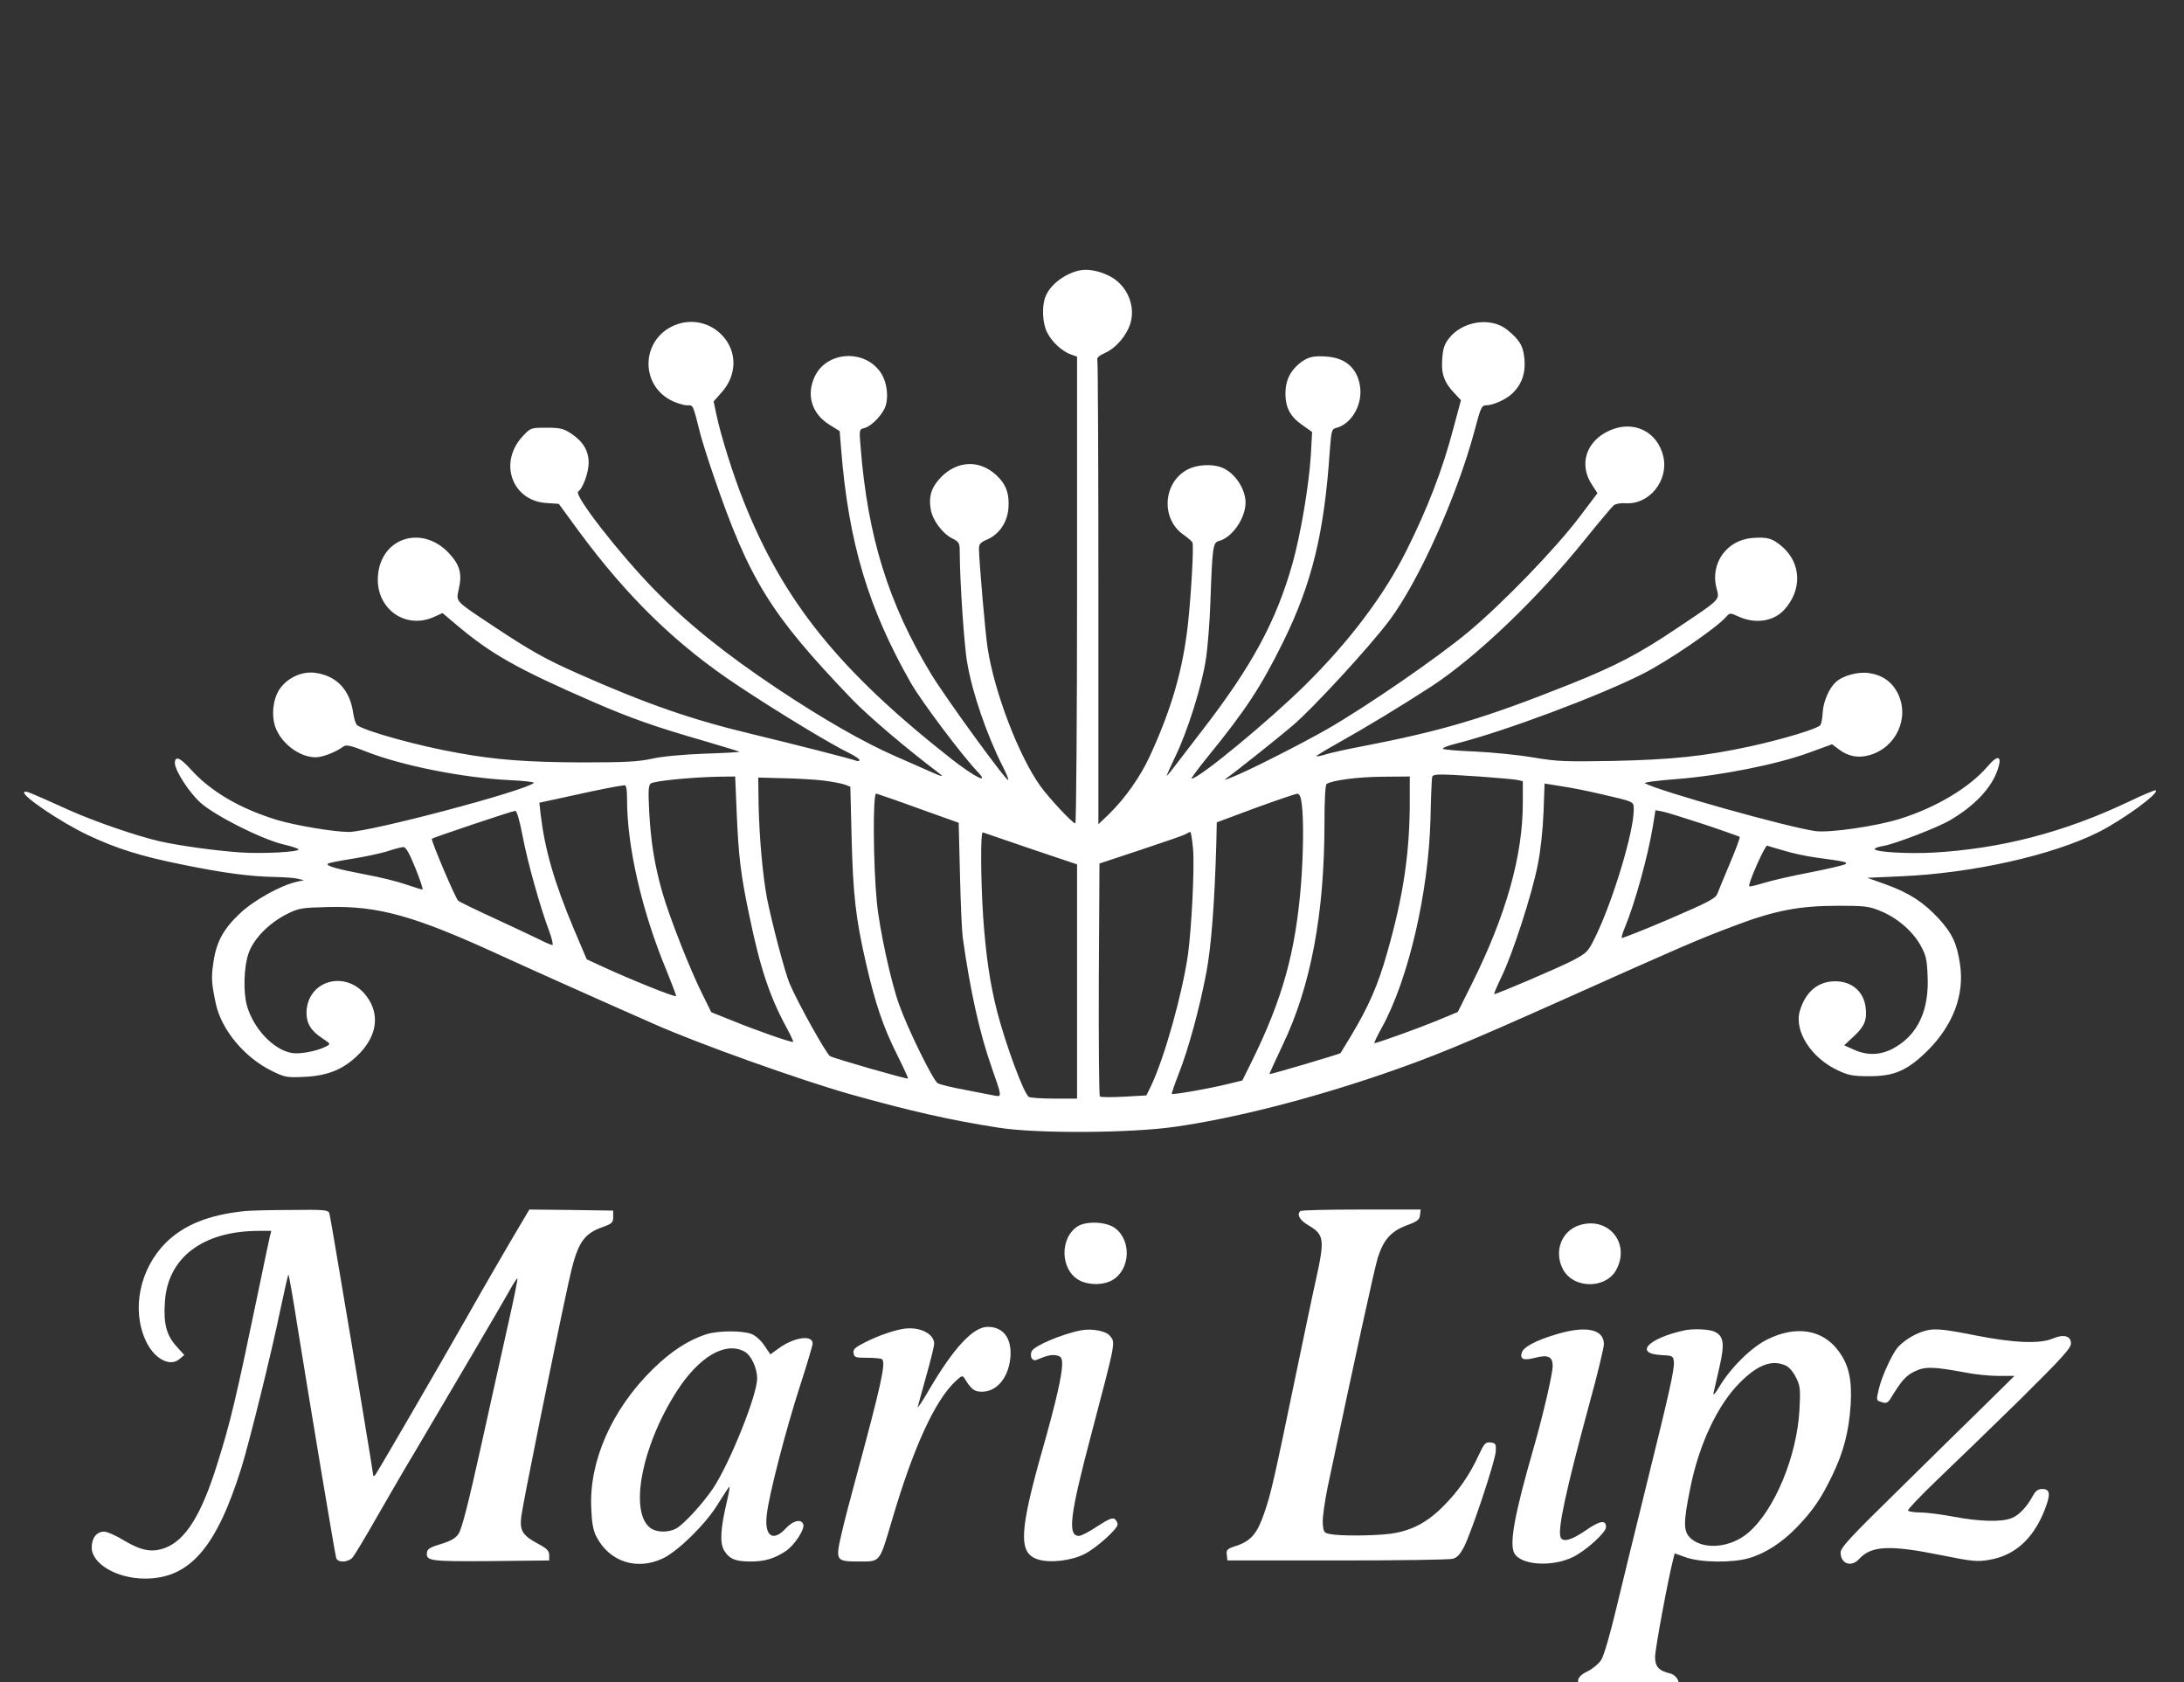 <svg width="100" height="77" viewBox="0 0 100 77" fill="none" xmlns="http://www.w3.org/2000/svg">
<rect x="0" y="0" width="100" height="77" fill="#333333" stroke="none"/>
<g clip-path="url(#clip0_2005_2)">
<path d="M49.365 12.393C48.691 12.568 48.056 13.066 47.861 13.604C47.695 14.043 47.734 14.814 47.949 15.225C48.164 15.654 48.642 16.094 49.043 16.23L49.316 16.328V27.012C49.316 32.891 49.277 37.695 49.238 37.695C49.111 37.695 48.047 36.553 47.636 35.986C46.65 34.609 45.537 31.709 45.224 29.688C45.117 29.053 44.824 25.605 44.824 25.117C44.824 24.902 44.902 24.824 45.205 24.697C45.742 24.463 46.113 23.926 46.172 23.291C46.23 22.607 46.064 22.158 45.605 21.738C44.834 21.045 43.857 21.084 43.105 21.826C42.656 22.285 42.509 22.705 42.617 23.32C42.695 23.799 43.134 24.404 43.584 24.639C43.925 24.814 43.945 24.844 43.945 25.322C43.945 26.543 44.15 29.619 44.287 30.342C44.521 31.729 45.185 33.643 45.908 35.078C46.074 35.4 46.191 35.684 46.162 35.703C46.084 35.781 43.3 31.953 42.636 30.859C40.683 27.637 39.726 24.57 39.404 20.449C39.336 19.678 39.345 19.648 39.57 19.6C39.863 19.521 40.283 19.121 40.488 18.73C40.713 18.301 40.634 17.5 40.322 17.051C39.59 15.976 37.871 16.074 37.314 17.217C36.904 18.066 37.158 18.936 37.978 19.443L38.447 19.736L38.515 20.586C38.857 24.854 39.755 27.842 41.709 31.27C42.177 32.09 44.052 34.59 44.755 35.322C45.332 35.928 44.658 35.596 43.554 34.736C38.437 30.713 35.879 27.549 34.052 22.949C33.564 21.729 32.998 19.922 32.802 18.975L32.675 18.379L33.027 17.979C33.75 17.188 33.769 16.104 33.076 15.361C32.509 14.756 31.65 14.57 30.879 14.893C29.336 15.547 29.287 17.666 30.81 18.369C31.025 18.467 31.318 18.555 31.465 18.555C31.748 18.555 31.718 18.477 32.07 19.883C32.158 20.205 32.422 21.055 32.666 21.758C34.306 26.553 35.273 28.115 39.013 32.012C39.736 32.764 41.484 34.258 43.027 35.42C43.242 35.586 43.115 35.557 42.529 35.293C42.099 35.098 41.396 34.795 40.976 34.609C39.57 33.994 37.666 32.91 35.547 31.494C33.183 29.912 31.494 28.555 29.961 26.992C28.349 25.342 26.25 22.646 26.474 22.5C26.679 22.383 26.953 21.631 26.953 21.191C26.953 20.635 26.699 20.215 26.162 19.854C25.8 19.619 25.654 19.58 25.029 19.58C24.306 19.58 24.297 19.58 23.925 19.98C22.822 21.172 23.437 22.92 25.009 23.027L25.586 23.066L26.494 24.307C28.74 27.354 30.986 29.531 33.789 31.387C35.625 32.607 38.047 34.072 38.896 34.482C39.15 34.609 39.355 34.746 39.355 34.795C39.355 34.844 39.287 34.853 39.199 34.824C38.974 34.736 36.328 34.062 34.423 33.603C31.689 32.949 29.619 32.236 26.474 30.84C24.97 30.176 24.277 29.785 22.558 28.643C20.81 27.48 20.879 27.559 21.006 26.973C21.172 26.25 21.054 25.85 20.527 25.293C19.287 24.014 17.431 24.629 17.304 26.367C17.197 27.852 18.545 28.838 19.873 28.242L20.263 28.066L20.947 28.643C22.5 29.951 23.72 30.635 27.129 32.119C28.857 32.871 29.99 33.272 32.265 33.926C33.125 34.18 33.838 34.395 33.857 34.414C33.877 34.434 33.154 34.473 32.255 34.502C31.259 34.541 30.302 34.629 29.834 34.736C29.199 34.873 28.613 34.902 26.66 34.902C24.15 34.893 22.705 34.785 20.996 34.473C19.15 34.15 16.699 33.467 16.347 33.193C16.289 33.145 16.211 32.9 16.172 32.647C16.025 31.582 15.42 30.938 14.433 30.801C13.857 30.723 13.213 30.996 12.841 31.494C12.519 31.914 12.412 32.685 12.597 33.252C12.851 34.014 13.701 34.668 14.453 34.668C14.775 34.668 15.371 34.434 15.732 34.17C15.849 34.082 16.074 34.131 16.787 34.414C18.398 35.049 21.191 35.605 23.32 35.713C23.984 35.742 24.482 35.801 24.443 35.84C24.033 36.211 16.972 38.076 15.976 38.086C15.302 38.086 13.545 37.793 12.695 37.539C10.966 37.012 9.629 36.221 8.711 35.195C8.242 34.678 8.007 34.59 8.007 34.932C8.007 35.264 8.652 36.27 9.17 36.738C9.843 37.344 11.963 38.408 12.959 38.652C13.349 38.74 13.672 38.848 13.672 38.887C13.672 39.004 12.011 39.092 11.005 39.023C9.863 38.945 8.252 38.721 7.324 38.516C6.289 38.281 4.326 37.607 3.174 37.09C1.308 36.25 1.181 36.191 1.113 36.26C0.957 36.406 2.773 37.637 4.013 38.223C5.332 38.848 6.445 39.199 8.398 39.59C10.263 39.971 11.474 40.127 12.597 40.147C12.998 40.156 13.466 40.185 13.623 40.225L13.916 40.293L13.574 40.371C12.861 40.527 11.63 41.211 11.005 41.797C10.244 42.51 9.912 43.096 9.775 44.033C9.668 44.736 9.677 44.99 9.882 45.947C10.136 47.139 11.191 48.408 12.441 49.023C13.037 49.316 13.125 49.336 13.935 49.297C15.049 49.248 15.8 48.926 16.494 48.193C17.265 47.373 17.383 46.435 16.806 45.635C15.888 44.365 14.062 44.853 14.033 46.357C14.033 46.855 14.238 47.197 14.785 47.549C15.146 47.793 15.146 47.793 14.922 47.91C14.502 48.125 13.711 48.272 13.349 48.203C12.509 48.047 11.611 47.09 11.308 46.045C11.133 45.43 11.162 44.268 11.377 43.652C11.601 42.988 12.304 42.266 13.134 41.846C13.681 41.572 13.808 41.553 15.039 41.523C17.314 41.465 18.965 41.924 22.802 43.682C24.16 44.307 27.851 45.957 29.941 46.875C31.982 47.783 36.64 49.443 38.916 50.088C41.621 50.85 43.505 51.279 45.703 51.621C47.461 51.904 51.777 51.875 53.808 51.582C56.484 51.201 59.941 50.322 63.281 49.18C65.586 48.389 66.963 47.822 71.533 45.781C77.05 43.31 77.724 43.018 79.384 42.393C81.259 41.68 82.373 41.465 84.179 41.465C85.332 41.465 85.566 41.484 86.064 41.689C86.836 41.992 87.558 42.607 87.929 43.262C88.183 43.721 88.232 43.906 88.261 44.688C88.33 46.211 87.841 47.305 86.816 47.92C86.181 48.31 85.537 48.35 84.873 48.047L84.443 47.852L84.892 47.432C85.38 46.982 85.498 46.67 85.42 46.094C85.322 45.381 84.785 44.922 84.033 44.922C83.242 44.922 82.675 45.4 82.412 46.27C82.138 47.197 82.92 48.428 84.16 49.004C84.638 49.228 84.843 49.268 85.595 49.268C86.748 49.268 87.343 49.004 88.281 48.076C89.433 46.914 89.951 45.537 89.746 44.15C89.599 43.174 89.394 42.744 88.769 42.051C88.066 41.299 87.441 40.889 86.377 40.498L85.498 40.185L87.011 40.117C90.293 39.98 93.965 39.16 96.103 38.086C97.216 37.52 98.857 36.328 98.711 36.182C98.681 36.152 98.115 36.387 97.451 36.709C94.482 38.115 91.591 38.857 88.496 39.033C87.295 39.092 85.84 39.004 85.84 38.867C85.84 38.818 86.025 38.76 86.26 38.721C86.767 38.633 88.73 37.881 89.287 37.549C90.42 36.885 91.181 36.074 91.465 35.244C91.689 34.6 91.484 34.522 91.015 35.078C90.185 36.045 88.681 36.953 87.011 37.48C85.937 37.822 83.769 38.135 83.125 38.047C81.855 37.871 75.976 36.221 75.322 35.859C75.254 35.81 75.908 35.732 76.777 35.664C78.769 35.508 81.347 35 82.812 34.463L83.886 34.072L84.199 34.307C84.629 34.629 85.078 34.717 85.595 34.57C86.826 34.228 87.451 32.852 86.894 31.738C86.621 31.201 86.181 30.898 85.566 30.811C85.068 30.742 84.375 30.928 84.052 31.23C83.75 31.504 83.486 32.119 83.457 32.607C83.447 32.861 83.398 33.115 83.359 33.184C83.261 33.35 81.689 33.828 80.127 34.17C78.047 34.619 76.572 34.775 73.877 34.834C71.699 34.873 71.308 34.863 70.215 34.678C69.541 34.56 68.34 34.443 67.549 34.404C66.757 34.375 66.084 34.316 66.064 34.277C66.035 34.238 66.308 34.131 66.67 34.043C68.877 33.486 73.232 31.855 75.215 30.85C76.377 30.264 78.593 28.75 79.033 28.242C79.209 28.047 79.218 28.047 79.619 28.232C80.38 28.574 81.22 28.447 81.699 27.91C82.51 27.021 82.48 25.82 81.64 25.059C81.181 24.648 80.927 24.57 80.224 24.629C79.052 24.727 78.3 25.801 78.593 26.924C78.74 27.471 78.828 27.393 76.797 28.75C75.029 29.941 73.974 30.488 71.875 31.328C67.949 32.891 66.054 33.457 62.255 34.189C61.67 34.297 60.986 34.453 60.742 34.522C60.508 34.6 60.293 34.639 60.273 34.619C60.254 34.6 60.693 34.336 61.25 34.023C62.578 33.281 64.15 32.324 65.537 31.426C67.597 30.078 70.42 27.383 72.607 24.658C73.222 23.896 73.799 23.213 73.886 23.135C73.974 23.066 74.209 23.018 74.424 23.037C75.507 23.115 76.406 22.012 76.162 20.908C75.898 19.746 74.785 19.209 73.681 19.717C72.607 20.205 72.275 21.289 72.91 22.217L73.144 22.578L72.324 23.662C71.24 25.098 68.828 27.598 67.236 28.926C65.82 30.107 62.588 32.334 60.752 33.389C59.531 34.082 57.129 35.303 56.396 35.586C56.025 35.732 56.015 35.732 56.24 35.566C56.572 35.332 58.418 33.867 59.179 33.223C60.107 32.441 62.675 29.648 63.613 28.408C64.961 26.611 66.709 22.725 67.519 19.707C67.793 18.662 67.841 18.555 68.047 18.555C68.359 18.555 68.945 18.291 69.218 18.037C69.658 17.637 69.853 17.109 69.804 16.484C69.755 15.859 69.599 15.576 69.013 15.098C68.261 14.492 66.953 14.697 66.338 15.498C66.132 15.762 66.064 15.976 66.035 16.455C65.986 17.129 66.132 17.52 66.611 18.018L66.894 18.32L66.552 19.59C66.054 21.494 65.371 23.262 64.384 25.234C63.369 27.256 61.797 29.346 59.775 31.348C58.125 32.978 54.902 35.645 54.56 35.645C54.521 35.645 54.853 35.195 55.302 34.639C57.06 32.48 57.734 31.445 58.759 29.375C60.068 26.709 60.634 24.414 60.888 20.635C60.957 19.717 60.976 19.639 61.181 19.59C61.845 19.424 62.353 18.604 62.285 17.803C62.207 16.934 61.679 16.406 60.8 16.328C60.127 16.27 59.863 16.338 59.472 16.66C59.052 17.021 58.857 17.441 58.857 18.018C58.857 18.662 59.082 19.082 59.638 19.463L60.078 19.775L60.019 20.85C59.931 22.246 59.55 24.482 59.179 25.801C58.427 28.457 57.324 30.488 55.039 33.447C54.502 34.141 53.916 34.902 53.74 35.137C53.564 35.371 53.418 35.537 53.418 35.518C53.418 35.488 53.593 35.098 53.808 34.648C54.375 33.486 55.039 31.367 55.215 30.176C55.302 29.609 55.39 28.447 55.42 27.588C55.508 25.049 55.537 24.834 55.81 24.766C56.416 24.609 57.021 23.74 57.031 23.018C57.031 22.363 56.523 21.621 55.927 21.396C55.488 21.23 54.814 21.27 54.394 21.484C53.242 22.07 53.134 23.77 54.209 24.492C54.384 24.619 54.57 24.775 54.599 24.834C54.668 24.971 54.541 27.207 54.394 28.564C54.16 30.664 53.642 32.461 52.646 34.619C52.207 35.566 51.533 36.523 50.791 37.256L50.293 37.734V27.178C50.293 21.367 50.273 16.553 50.244 16.484C50.205 16.387 50.322 16.279 50.586 16.162C51.113 15.928 51.601 15.342 51.767 14.775C52.002 13.935 51.562 12.998 50.761 12.617C50.254 12.373 49.755 12.295 49.365 12.393ZM67.724 35.547C68.535 35.605 69.306 35.674 69.463 35.703L69.726 35.762V36.748C69.726 39.17 68.965 41.875 67.402 45.02L66.748 46.328L65.761 46.738C64.902 47.09 63.056 47.754 62.929 47.754C62.9 47.754 63.056 47.432 63.271 47.041C64.482 44.853 65.41 40.869 65.498 37.5C65.517 36.504 65.556 35.635 65.576 35.566C65.625 35.43 65.82 35.42 67.724 35.547ZM33.73 37.178C33.818 39.189 33.906 39.98 34.287 41.807C34.795 44.287 35.234 45.625 36.045 47.1C36.211 47.412 36.338 47.685 36.318 47.695C36.259 47.744 34.59 47.158 33.496 46.709L32.568 46.338L32.158 45.508C31.601 44.404 30.644 41.963 30.332 40.869C29.98 39.639 29.804 38.584 29.726 37.178C29.677 36.211 29.687 35.957 29.795 35.869C29.941 35.752 31.582 35.586 32.871 35.557L33.662 35.547L33.73 37.178ZM37.695 35.732C38.095 35.781 38.545 35.869 38.681 35.918L38.935 36.016L38.994 38.398C39.062 40.967 39.179 42.041 39.658 44.121C40.078 45.947 40.439 47.012 41.074 48.281C41.367 48.867 41.592 49.355 41.572 49.375C41.533 49.414 38.222 48.467 38.008 48.35C37.842 48.262 36.523 45.898 36.152 45.02C35.937 44.512 35.332 42.207 35.117 41.113C34.922 40.059 34.775 38.428 34.736 36.914L34.717 35.596L35.84 35.625C36.455 35.635 37.295 35.684 37.695 35.732ZM64.55 36.689C64.55 39.033 64.257 41.025 63.515 43.613C63.095 45.098 62.675 46.064 61.836 47.461C61.592 47.861 61.386 48.203 61.377 48.213C61.347 48.252 58.154 49.199 58.125 49.17C58.115 49.16 58.388 48.564 58.73 47.842C60.019 45.156 60.644 41.826 60.644 37.685C60.644 36.621 60.683 35.928 60.742 35.889C61.025 35.713 62.197 35.566 63.31 35.557L64.55 35.547V36.689ZM73.242 36.338C74.882 36.719 74.804 36.68 74.804 37.08C74.804 38.086 73.857 41.23 73.056 42.871C72.715 43.574 72.675 43.613 72.021 43.965C71.425 44.277 68.554 45.508 68.418 45.508C68.388 45.508 68.545 45.147 68.759 44.697C69.267 43.652 70.146 40.938 70.41 39.59C70.537 38.975 70.644 37.969 70.674 37.197L70.722 35.869L71.572 36.006C72.031 36.074 72.783 36.23 73.242 36.338ZM28.711 36.602C28.711 38.75 29.384 41.699 30.508 44.404C30.752 45.01 30.957 45.537 30.957 45.596C30.957 45.684 28.916 44.863 27.519 44.219L26.865 43.916L26.279 42.539C25.371 40.371 24.951 38.906 24.756 37.295L24.697 36.748L26.093 36.445C27.402 36.152 28.31 35.977 28.593 35.947C28.672 35.938 28.711 36.133 28.711 36.602ZM42.041 37.002L43.896 37.666L43.955 40.049C43.984 41.357 44.043 42.647 44.082 42.92C44.423 45.352 44.853 47.295 45.41 48.877C45.879 50.205 45.879 50.225 45.547 50.156C45.39 50.127 44.785 50.01 44.189 49.893C43.603 49.785 43.037 49.648 42.939 49.59C42.734 49.482 41.582 47.148 41.172 45.996C40.8 44.99 40.254 42.471 40.146 41.27C39.98 39.541 39.961 36.328 40.117 36.328C40.156 36.338 41.025 36.631 42.041 37.002ZM59.609 36.836C59.697 37.598 59.677 39.062 59.57 40.488C59.316 43.603 58.73 45.723 57.295 48.633L56.884 49.463L56.201 49.629C55.38 49.834 53.701 50.127 53.652 50.078C53.642 50.059 53.779 49.648 53.965 49.17C54.414 48.037 54.922 46.172 55.234 44.531C55.468 43.291 55.615 41.289 55.693 38.574L55.713 37.647L57.47 36.992C58.437 36.641 59.297 36.348 59.384 36.338C59.502 36.328 59.56 36.455 59.609 36.836ZM23.925 38.252C24.16 39.492 24.736 41.533 25.136 42.598C25.273 42.969 25.341 43.262 25.293 43.262C25.234 43.262 24.961 43.145 24.677 42.998C24.394 42.861 23.466 42.422 22.617 42.031C21.767 41.641 21.025 41.279 20.976 41.23C20.84 41.094 19.716 38.447 19.775 38.398C19.834 38.34 23.437 37.129 23.593 37.119C23.662 37.109 23.799 37.588 23.925 38.252ZM78.017 37.734C78.896 38.027 79.629 38.291 79.658 38.31C79.677 38.34 79.482 38.887 79.209 39.522C78.945 40.156 78.681 40.781 78.632 40.918C78.554 41.133 78.183 41.318 76.416 42.08C75.254 42.578 74.277 42.959 74.257 42.939C74.238 42.92 74.287 42.734 74.375 42.52C74.853 41.377 75.449 39.228 75.683 37.812L75.8 37.09L76.113 37.148C76.289 37.178 77.138 37.451 78.017 37.734ZM47.197 38.857L49.316 39.57V44.932V50.293H48.271C47.685 50.293 47.168 50.254 47.109 50.215C46.875 50.068 46.045 47.812 45.654 46.299C45.322 44.99 45.146 43.76 45.019 42.012C44.902 40.254 44.892 38.057 45 38.105C45.039 38.115 46.025 38.457 47.197 38.857ZM54.629 38.887C54.697 39.775 54.56 42.471 54.394 43.701C54.13 45.518 53.32 48.418 52.705 49.707L52.49 50.147L51.465 50.205C50.898 50.234 50.41 50.234 50.361 50.195C50.322 50.166 50.302 47.754 50.312 44.834L50.342 39.531L52.226 38.906C53.261 38.564 54.189 38.242 54.277 38.193C54.365 38.135 54.472 38.086 54.502 38.086C54.531 38.086 54.59 38.447 54.629 38.887ZM81.699 38.945C82.07 39.062 82.724 39.199 83.154 39.258C84.453 39.434 84.599 39.463 84.511 39.551C84.463 39.6 83.74 39.766 82.91 39.932C82.08 40.088 81.113 40.312 80.761 40.42C80.42 40.527 80.117 40.596 80.097 40.576C80.009 40.498 80.82 38.672 80.918 38.711C80.976 38.74 81.328 38.838 81.699 38.945ZM19.023 39.746C19.238 40.283 19.384 40.723 19.345 40.723C19.306 40.723 18.955 40.615 18.554 40.478C18.164 40.342 17.353 40.147 16.758 40.039C15.439 39.785 14.912 39.639 15.009 39.541C15.049 39.502 15.547 39.404 16.113 39.316C16.679 39.228 17.402 39.072 17.724 38.975C18.047 38.867 18.379 38.779 18.466 38.779C18.584 38.77 18.74 39.053 19.023 39.746Z" fill="white"/>
<path d="M11.23 55.44C9.57 55.605 8.418 56.074 7.588 56.895C6.396 58.096 6.016 59.941 6.67 61.367C7.041 62.188 7.764 62.588 8.203 62.227L8.438 62.031L8.086 61.641C7.627 61.133 7.48 60.605 7.549 59.619C7.666 57.578 9.287 56.348 11.855 56.348H12.422L12.354 56.611C12.315 56.768 12.1 57.803 11.865 58.935C10.791 64.111 10.557 65.088 9.941 67.041C9.229 69.326 8.506 70.498 7.568 70.859C6.963 71.084 6.475 70.996 5.674 70.518C5.312 70.293 4.902 70.117 4.766 70.117C4.424 70.117 4.199 70.41 4.199 70.84C4.199 71.592 5.352 72.266 6.641 72.266C8.682 72.266 9.912 70.85 11.055 67.188C11.426 65.986 12.412 62.012 12.832 59.98C13.018 59.102 13.184 58.369 13.203 58.35C13.223 58.33 13.408 59.355 13.604 60.625C14.199 64.326 15.332 71.123 15.391 71.309C15.42 71.426 15.537 71.484 15.713 71.484C15.859 71.484 16.055 71.406 16.133 71.309C16.221 71.221 16.719 70.391 17.236 69.482C17.764 68.564 18.525 67.246 18.945 66.553C20.645 63.682 22.939 59.775 23.291 59.15C23.486 58.789 23.672 58.506 23.691 58.525C23.711 58.545 23.535 59.434 23.291 60.508C23.057 61.572 22.48 64.131 22.031 66.182C21.436 68.867 21.143 70 20.996 70.215C20.85 70.43 20.635 70.547 20.186 70.684C19.727 70.82 19.57 70.908 19.551 71.055C19.492 71.465 19.658 71.484 22.471 71.465L25.146 71.436V71.191C25.146 70.996 25.039 70.889 24.658 70.684C23.926 70.293 23.789 70.078 23.867 69.434C23.916 68.955 25.342 61.885 26.025 58.75C26.416 56.924 26.68 56.494 27.598 56.172C28.027 56.016 28.076 55.967 28.076 55.713V55.42L26.162 55.391L24.238 55.371L23.359 56.855C22.881 57.676 22.041 59.121 21.514 60.059C19.932 62.842 17.266 67.422 17.178 67.529C17.129 67.578 17.09 67.588 17.09 67.539C17.09 67.471 16.279 62.539 15.518 58.057C15.303 56.768 15.107 55.635 15.078 55.537C15.029 55.391 14.863 55.371 13.301 55.391C12.354 55.391 11.416 55.42 11.23 55.44Z" fill="white"/>
<path d="M59.54 55.44C59.364 55.605 59.511 55.859 59.911 56.094C60.634 56.523 60.663 56.728 60.253 58.584C60.146 59.043 59.755 60.918 59.374 62.744C58.329 67.793 58.202 68.34 57.9 69.228C57.577 70.195 57.284 70.537 56.62 70.762C56.191 70.898 56.142 70.947 56.171 71.172L56.2 71.436H61.23C63.993 71.436 66.376 71.406 66.522 71.357C66.718 71.309 66.864 71.143 67.04 70.801C67.392 70.107 68.456 66.904 68.485 66.455C68.505 66.103 68.485 66.064 68.251 66.035C68.017 66.006 67.958 66.074 67.694 66.641C67.265 67.568 66.757 68.281 66.064 68.975C65.312 69.727 64.589 70.088 63.651 70.215C62.86 70.312 61.337 70.322 60.888 70.225C60.624 70.176 60.595 70.127 60.566 69.736C60.546 69.502 60.653 68.76 60.79 68.076C62.021 62.256 62.919 58.125 63.085 57.578C63.349 56.748 63.691 56.367 64.413 56.094C64.892 55.918 64.999 55.84 65.019 55.625L65.048 55.371H62.323C60.829 55.371 59.569 55.4 59.54 55.44Z" fill="white"/>
<path d="M49.355 56.133C48.505 56.67 48.544 58.144 49.423 58.613C49.863 58.847 50.546 58.838 50.947 58.594C51.757 58.105 51.816 56.787 51.054 56.221C50.663 55.928 49.755 55.889 49.355 56.133Z" fill="white"/>
<path d="M72.363 56.074C71.504 56.318 71.133 57.275 71.562 58.105C72.051 59.023 73.564 59.014 74.023 58.096C74.638 56.904 73.652 55.703 72.363 56.074Z" fill="white"/>
<path d="M41.456 60.82C41.016 60.869 40.254 61.123 39.62 61.445C39.151 61.679 39.053 61.767 39.083 61.943C39.112 62.139 39.17 62.158 39.717 62.158C40.039 62.158 40.352 62.187 40.391 62.226C40.567 62.402 40.342 63.408 39.161 67.773C38.946 68.555 38.663 69.638 38.536 70.195C38.243 71.455 38.262 71.484 39.356 71.484C40.313 71.484 40.264 71.543 40.831 69.629C41.817 66.269 42.803 64.121 43.75 63.232C44.043 62.959 44.073 62.949 44.18 63.125C44.473 63.603 44.61 63.711 44.961 63.711C45.635 63.711 46.163 63.086 46.26 62.178C46.348 61.289 45.958 60.742 45.225 60.742C44.561 60.742 43.682 61.689 42.569 63.574C42.246 64.14 41.993 64.511 42.022 64.404C42.051 64.297 42.227 63.642 42.422 62.949C42.618 62.256 42.774 61.611 42.774 61.514C42.774 61.074 42.149 60.742 41.456 60.82Z" fill="white"/>
<path d="M49.511 60.898C48.633 61.064 47.324 61.621 47.236 61.865C47.138 62.099 47.265 62.324 47.451 62.256C47.959 62.041 48.173 62.002 48.388 62.051C48.593 62.099 48.633 62.168 48.633 62.48C48.623 62.969 48.349 64.18 47.802 66.113C46.66 70.117 46.611 71.094 47.519 71.386C48.047 71.562 49.023 71.455 49.638 71.152C50.175 70.888 51.172 70 51.172 69.785C51.172 69.707 51.113 69.599 51.045 69.541C50.947 69.463 50.752 69.541 50.244 69.873C49.883 70.117 49.502 70.312 49.404 70.312C48.877 70.312 48.974 69.414 49.951 65.722C51.113 61.299 51.084 61.474 50.81 61.142C50.625 60.928 50 60.81 49.511 60.898Z" fill="white"/>
<path d="M71.289 61.074C70.332 61.357 69.756 61.66 69.678 61.924C69.58 62.226 69.766 62.295 70.293 62.158C70.879 62.002 71.094 62.109 71.094 62.529C71.094 62.891 70.645 64.814 70.215 66.308C69.346 69.326 69.102 70.664 69.336 71.103C69.629 71.65 71.045 71.748 72.002 71.289C72.598 71.006 73.535 70.156 73.535 69.912C73.535 69.56 73.262 69.609 72.608 70.058C71.943 70.517 71.553 70.615 71.455 70.371C71.318 70.01 71.68 68.301 72.754 64.336C73.135 62.959 73.438 61.699 73.438 61.533C73.438 60.849 72.627 60.674 71.289 61.074Z" fill="white"/>
<path d="M77.1 60.908C75.46 61.27 74.815 61.963 76.046 62.031C76.583 62.06 76.612 62.07 76.641 62.334C76.68 62.666 76.446 63.701 75.342 68.164C74.893 69.961 74.307 72.392 74.024 73.555C73.712 74.863 73.438 75.801 73.311 75.996C73.194 76.172 72.911 76.406 72.686 76.514C72.296 76.689 72.139 76.963 72.344 77.09C72.452 77.158 76.739 77.197 76.817 77.129C76.944 76.992 76.739 76.68 76.485 76.611C75.948 76.484 75.782 76.299 75.782 75.85C75.782 75.498 76.368 72.334 76.612 71.377L76.68 71.113L77.208 71.299C77.882 71.533 79.327 71.553 80.088 71.328C80.85 71.103 81.612 70.605 82.286 69.902C83.028 69.131 83.399 68.574 83.897 67.539C84.415 66.475 84.659 65.517 84.737 64.307C84.805 63.135 84.649 62.451 84.151 61.807C83.428 60.859 82.227 60.674 80.938 61.309C80.206 61.66 79.249 62.607 78.721 63.486C78.536 63.799 78.428 63.916 78.458 63.77C78.487 63.633 78.614 63.096 78.731 62.578C78.975 61.514 78.926 61.172 78.516 60.967C78.282 60.849 77.51 60.81 77.1 60.908ZM81.778 62.52C81.915 62.578 82.12 62.822 82.237 63.066C82.432 63.457 82.442 63.603 82.393 64.541C82.276 66.67 81.251 69.141 80.049 70.166C79.268 70.84 78.067 70.967 77.442 70.449C77.071 70.127 77.061 69.756 77.393 68.125C77.794 66.113 78.653 64.297 79.678 63.281C80.499 62.461 81.153 62.227 81.778 62.52Z" fill="white"/>
<path d="M87.978 60.977C87.588 61.113 87.148 61.396 86.894 61.68C86.641 61.973 86.172 62.988 86.035 63.555C85.898 64.131 85.898 64.111 86.201 64.199C86.367 64.258 86.455 64.209 86.582 63.994C87.08 63.184 87.266 62.978 87.666 62.783C88.144 62.549 88.516 62.559 89.99 62.832C90.42 62.92 91.103 62.988 91.504 62.988H92.236L90.869 64.336C90.117 65.068 88.33 66.826 86.894 68.242C84.707 70.381 84.277 70.85 84.277 71.074C84.277 71.592 84.766 71.758 85.117 71.377C85.674 70.762 86.504 70.713 88.867 71.191C90.312 71.484 90.537 71.504 91.094 71.406C92.246 71.211 93.096 70.449 93.613 69.141C93.906 68.398 93.877 68.164 93.506 68.164C93.32 68.164 93.203 68.252 93.086 68.467C92.803 68.984 92.461 69.355 92.119 69.492C91.67 69.687 90.644 69.658 89.453 69.433C88.887 69.326 88.203 69.238 87.92 69.238C87.647 69.238 87.393 69.199 87.363 69.15C87.334 69.111 87.939 68.477 88.701 67.744C89.463 67.021 91.152 65.381 92.461 64.102C94.414 62.168 94.824 61.719 94.824 61.504C94.824 61.152 94.492 61.064 93.984 61.279C93.398 61.533 92.178 61.475 90.449 61.133C88.828 60.81 88.496 60.791 87.978 60.977Z" fill="white"/>
<path d="M32.364 61.074C31.524 61.338 30.713 61.865 29.873 62.695C28.018 64.521 26.973 66.885 27.071 69.033C27.1 69.736 27.159 70.068 27.315 70.361C27.911 71.494 29.151 71.904 30.342 71.347C31.016 71.035 32.266 69.814 32.813 68.945C33.057 68.564 33.301 68.174 33.37 68.086C33.428 67.988 33.399 68.261 33.291 68.701C32.989 69.961 32.95 70.625 33.155 70.976C33.389 71.367 33.672 71.484 34.366 71.484C35.01 71.484 35.44 71.357 35.967 71.015C36.377 70.742 36.866 70 36.778 69.775C36.68 69.521 36.309 69.609 35.977 69.971C35.391 70.605 34.991 70.322 35.108 69.346C35.206 68.437 35.996 65.4 36.621 63.476C36.944 62.48 37.208 61.592 37.208 61.504C37.208 61.094 36.368 61.211 35.664 61.719L35.274 62.002L35.01 61.611C34.864 61.386 34.61 61.152 34.424 61.074C34.014 60.908 32.911 60.908 32.364 61.074ZM34.073 61.865C34.385 62.021 34.668 62.617 34.668 63.115C34.659 63.886 33.428 66.953 32.657 68.125C32.178 68.838 31.299 69.795 30.948 69.98C30.586 70.166 30.079 70.156 29.795 69.961C28.79 69.248 29.375 66.181 31.006 63.662C32.012 62.109 33.204 61.406 34.073 61.865Z" fill="white"/>
</g>
<defs>
<clipPath id="clip0_2005_2">
<rect width="100" height="77" fill="white"/>
</clipPath>
</defs>
</svg>
